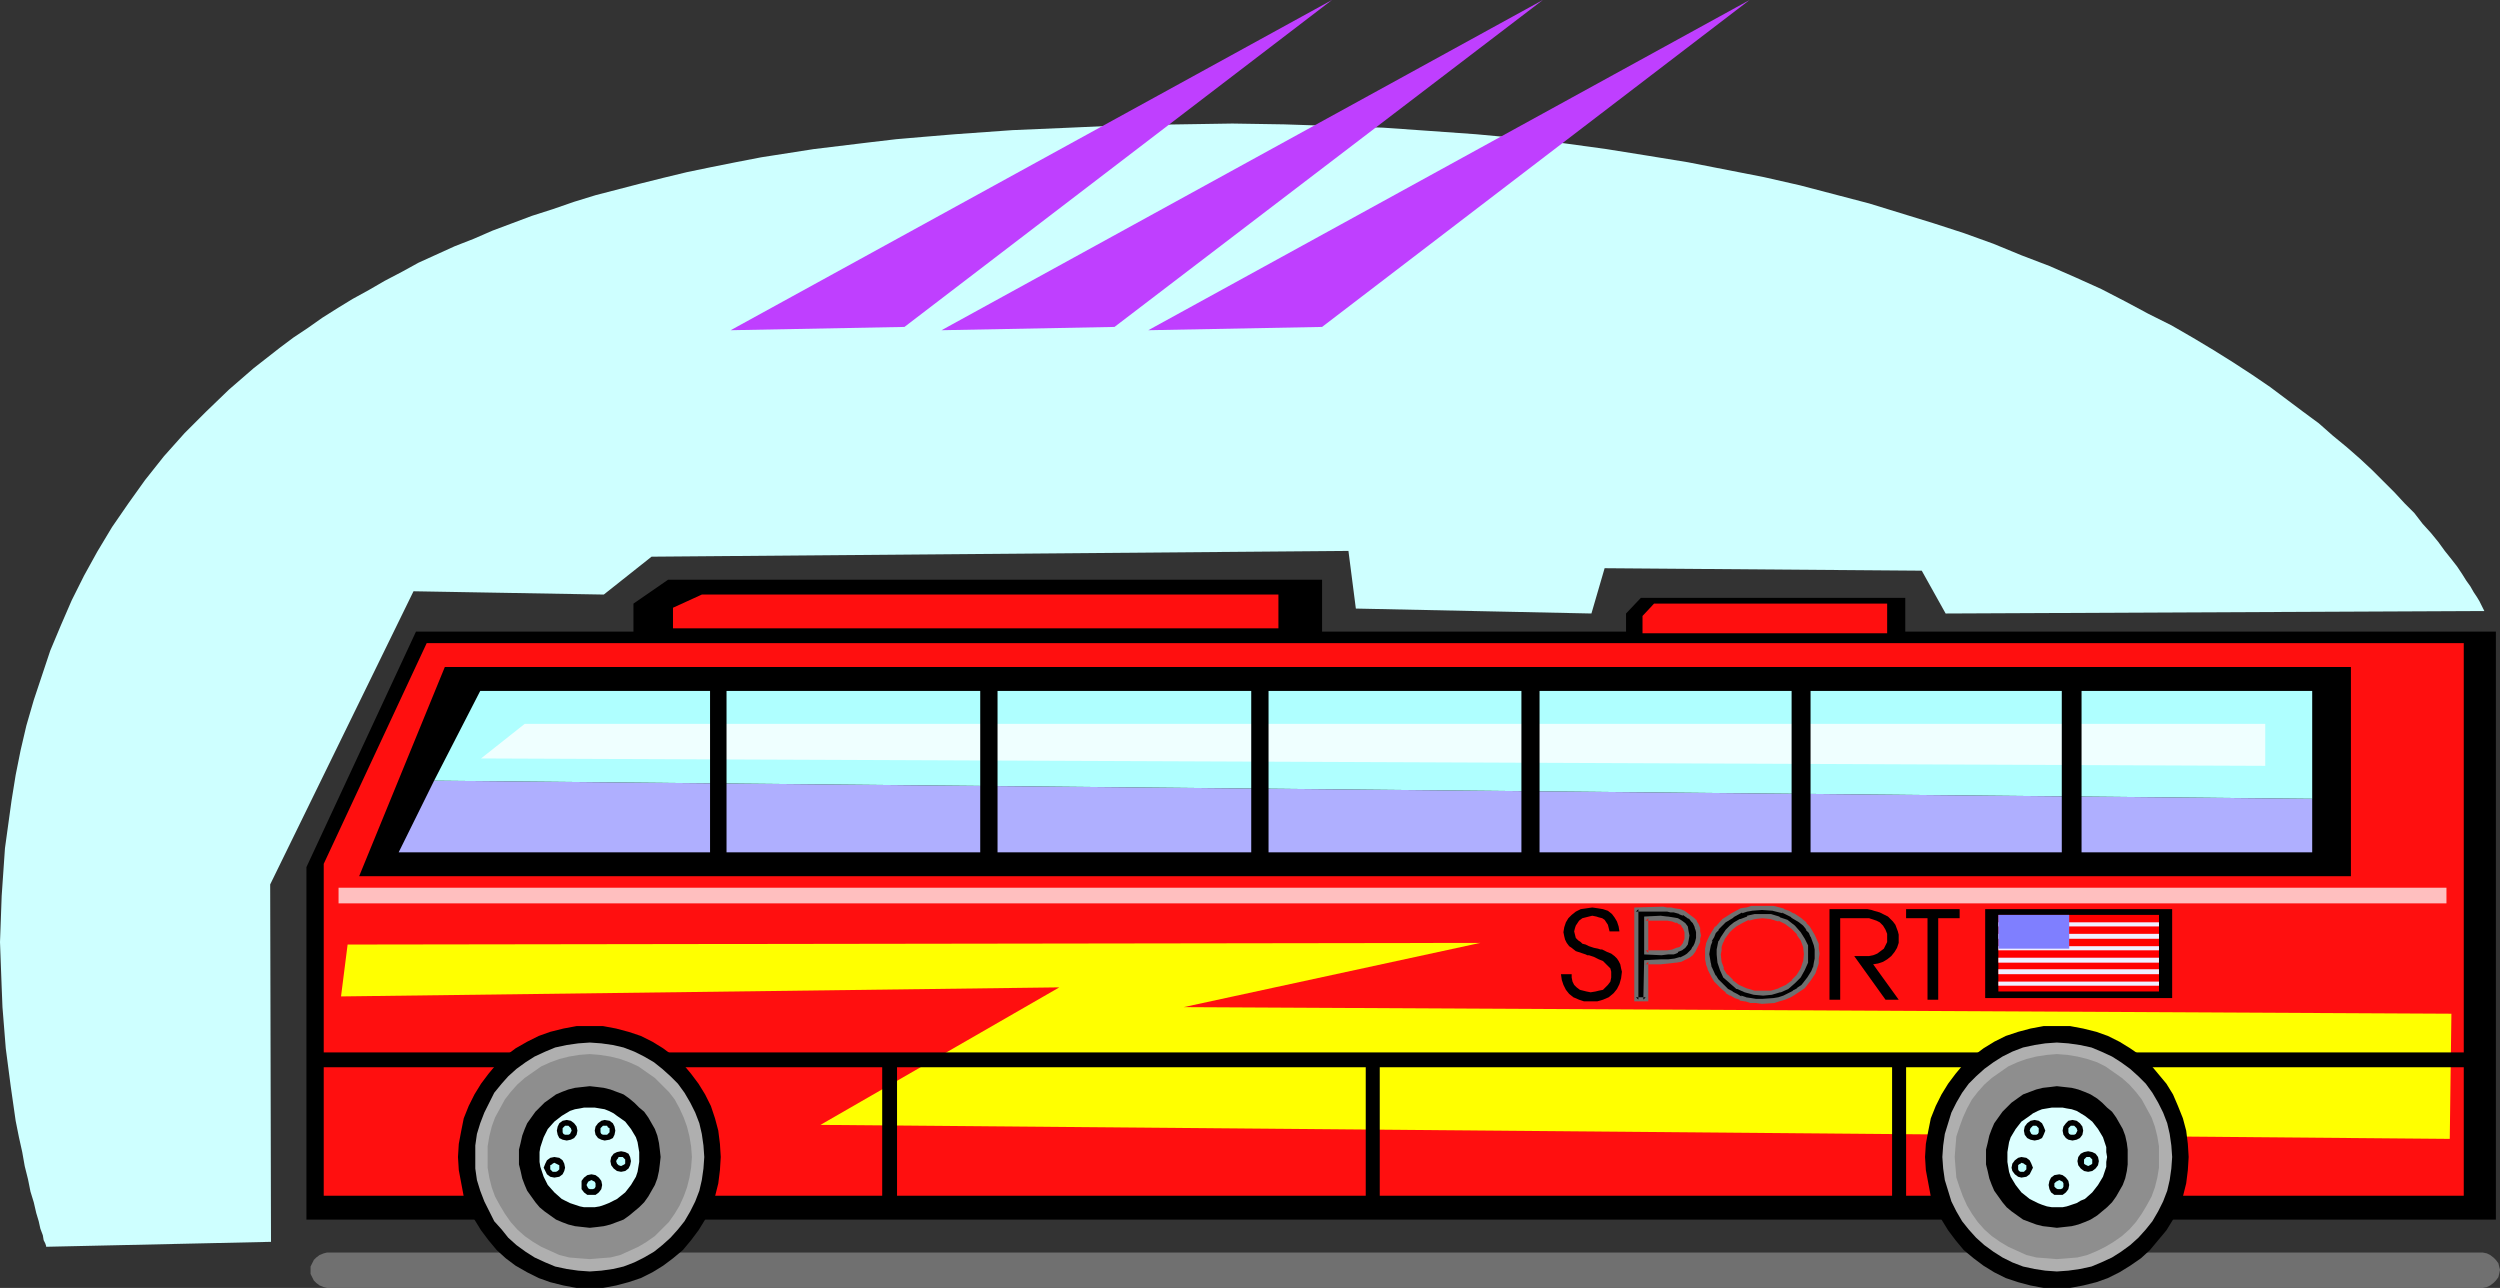 <?xml version="1.0" encoding="UTF-8" standalone="no"?>
<svg
   version="1.0"
   width="129.766mm"
   height="66.852mm"
   id="svg75"
   sodipodi:docname="Bus 32.wmf"
   xmlns:inkscape="http://www.inkscape.org/namespaces/inkscape"
   xmlns:sodipodi="http://sodipodi.sourceforge.net/DTD/sodipodi-0.dtd"
   xmlns="http://www.w3.org/2000/svg"
   xmlns:svg="http://www.w3.org/2000/svg">
  <rect width="100%" height="100%" fill="#333333" stroke="none"/>
  <sodipodi:namedview
     id="namedview75"
     pagecolor="#ffffff"
     bordercolor="#000000"
     borderopacity="0.25"
     inkscape:showpageshadow="2"
     inkscape:pageopacity="0.0"
     inkscape:pagecheckerboard="0"
     inkscape:deskcolor="#d1d1d1"
     inkscape:document-units="mm" />
  <defs
     id="defs1">
    <pattern
       id="WMFhbasepattern"
       patternUnits="userSpaceOnUse"
       width="6"
       height="6"
       x="0"
       y="0" />
  </defs>
  <path
     style="fill:#707070;fill-opacity:1;fill-rule:evenodd;stroke:none"
     d="m 64.963,245.723 h 421.291 0.808 l 0.808,0.162 0.646,0.323 0.646,0.485 0.485,0.485 0.485,0.646 0.162,0.646 0.162,0.646 -0.162,0.808 -0.162,0.646 -0.485,0.646 -0.485,0.485 -0.646,0.485 -0.646,0.323 -0.808,0.162 h -0.808 -421.291 -0.808 l -0.646,-0.162 -0.808,-0.323 -0.646,-0.485 -0.485,-0.485 -0.323,-0.646 -0.323,-0.646 v -0.808 -0.646 l 0.323,-0.646 0.323,-0.646 0.485,-0.485 0.646,-0.485 0.808,-0.323 0.646,-0.162 z"
     id="path1" />
  <path
     style="fill:#000000;fill-opacity:1;fill-rule:evenodd;stroke:none"
     d="M 81.608,123.912 H 489.647 V 239.261 H 60.115 v -69.145 z"
     id="path2" />
  <path
     style="fill:#ff0f0f;fill-opacity:1;fill-rule:evenodd;stroke:none"
     d="M 83.709,126.174 H 483.345 v 108.403 H 63.509 v -65.106 z"
     id="path3" />
  <path
     style="fill:#000000;fill-opacity:1;fill-rule:evenodd;stroke:none"
     d="M 87.264,130.859 H 461.206 v 41.035 H 70.458 Z"
     id="path4" />
  <path
     style="fill:#afafff;fill-opacity:1;fill-rule:evenodd;stroke:none"
     d="m 85.163,153.153 368.448,3.554 v 10.501 H 78.214 Z"
     id="path5" />
  <path
     style="fill:#afffff;fill-opacity:1;fill-rule:evenodd;stroke:none"
     d="M 453.611,156.707 85.163,153.153 94.213,135.544 H 453.611 Z"
     id="path6" />
  <path
     style="fill:#efffff;fill-opacity:1;fill-rule:evenodd;stroke:none"
     d="m 444.399,150.245 -350.025,-1.454 8.565,-6.785 H 444.399 Z"
     id="path7" />
  <path
     style="fill:#000000;fill-opacity:1;fill-rule:evenodd;stroke:none"
     d="m 139.299,133.12 h 3.232 v 36.996 h -3.232 z"
     id="path8" />
  <path
     style="fill:#000000;fill-opacity:1;fill-rule:evenodd;stroke:none"
     d="m 192.304,132.959 h 3.394 v 36.834 h -3.394 z"
     id="path9" />
  <path
     style="fill:#000000;fill-opacity:1;fill-rule:evenodd;stroke:none"
     d="m 245.47,132.797 h 3.394 v 36.834 h -3.394 z"
     id="path10" />
  <path
     style="fill:#000000;fill-opacity:1;fill-rule:evenodd;stroke:none"
     d="m 298.475,132.474 h 3.555 v 36.996 h -3.555 z"
     id="path11" />
  <path
     style="fill:#000000;fill-opacity:1;fill-rule:evenodd;stroke:none"
     d="m 351.48,132.151 h 3.717 v 36.996 h -3.717 z"
     id="path12" />
  <path
     style="fill:#000000;fill-opacity:1;fill-rule:evenodd;stroke:none"
     d="m 404.484,131.989 h 3.878 v 36.996 h -3.878 z"
     id="path13" />
  <path
     style="fill:#ffff00;fill-opacity:1;fill-rule:evenodd;stroke:none"
     d="m 68.195,185.302 222.2,-0.323 -58.176,12.601 248.702,1.292 -0.323,24.556 -319.644,-2.746 46.864,-26.979 -140.915,1.777 z"
     id="path14" />
  <path
     style="fill:#000000;fill-opacity:1;fill-rule:evenodd;stroke:none"
     d="m 62.216,206.466 h 425.492 v 2.908 H 62.216 Z"
     id="path15" />
  <path
     style="fill:#ffbfbf;fill-opacity:1;fill-rule:evenodd;stroke:none"
     d="M 66.418,174.155 H 479.951 v 3.07 H 66.418 Z"
     id="path16" />
  <path
     style="fill:#000000;fill-opacity:1;fill-rule:evenodd;stroke:none"
     d="m 115.705,201.296 h 2.586 l 2.586,0.485 2.424,0.646 2.424,0.808 2.262,1.131 2.101,1.292 1.939,1.454 1.939,1.616 1.616,1.939 1.454,1.939 1.293,2.1 1.131,2.262 0.808,2.423 0.646,2.423 0.323,2.585 0.162,2.585 -0.162,2.585 -0.323,2.585 -0.646,2.585 -0.808,2.262 -1.131,2.262 -1.293,2.1 -1.454,1.939 -1.616,1.939 -1.939,1.616 -1.939,1.454 -2.101,1.292 -2.262,1.131 -2.424,0.808 -2.424,0.646 -2.586,0.485 h -2.586 -2.586 l -2.586,-0.485 -2.586,-0.646 -2.262,-0.808 -2.262,-1.131 -2.262,-1.292 -1.939,-1.454 -1.778,-1.616 -1.616,-1.939 -1.454,-1.939 -1.293,-2.1 -1.131,-2.262 -0.97,-2.262 -0.485,-2.585 -0.485,-2.585 -0.162,-2.585 0.162,-2.585 0.485,-2.585 0.485,-2.423 0.97,-2.423 1.131,-2.262 1.293,-2.1 1.454,-1.939 1.616,-1.939 1.778,-1.616 1.939,-1.454 2.262,-1.292 2.262,-1.131 2.262,-0.808 2.586,-0.646 2.586,-0.485 z"
     id="path17" />
  <path
     style="fill:#afafaf;fill-opacity:1;fill-rule:evenodd;stroke:none"
     d="m 115.705,204.527 2.262,0.162 2.262,0.323 2.101,0.485 2.101,0.808 1.939,0.969 1.939,1.131 1.616,1.292 1.616,1.454 1.454,1.454 1.293,1.777 1.131,1.939 0.97,1.939 0.808,2.1 0.485,2.1 0.323,2.262 0.162,2.262 -0.162,2.262 -0.323,2.262 -0.485,2.1 -0.808,2.1 -0.97,1.939 -1.131,1.939 -1.293,1.616 -1.454,1.616 -1.616,1.454 -1.616,1.292 -1.939,1.131 -1.939,0.969 -2.101,0.808 -2.101,0.485 -2.262,0.323 -2.262,0.162 -2.262,-0.162 -2.262,-0.323 -2.262,-0.485 -1.939,-0.808 -2.101,-0.969 -1.778,-1.131 -1.778,-1.292 -1.616,-1.454 -1.293,-1.616 -1.454,-1.616 -0.97,-1.939 -0.97,-1.939 -0.808,-2.1 -0.646,-2.1 -0.323,-2.262 v -2.262 -2.262 l 0.323,-2.262 0.646,-2.1 0.808,-2.1 0.97,-1.939 0.97,-1.939 1.454,-1.777 1.293,-1.454 1.616,-1.454 1.778,-1.292 1.778,-1.131 2.101,-0.969 1.939,-0.808 2.262,-0.485 2.262,-0.323 z"
     id="path18" />
  <path
     style="fill:#8e8e8e;fill-opacity:1;fill-rule:evenodd;stroke:none"
     d="m 115.705,206.789 1.939,0.162 2.101,0.323 1.939,0.485 1.778,0.646 1.778,0.808 1.616,1.131 1.616,1.131 1.293,1.292 1.454,1.454 1.131,1.454 0.97,1.777 0.808,1.777 0.646,1.777 0.485,1.939 0.323,1.939 0.162,2.1 -0.162,2.1 -0.323,1.939 -0.485,1.939 -0.646,1.777 -0.808,1.777 -0.97,1.616 -1.131,1.616 -1.454,1.454 -1.293,1.292 -1.616,1.131 -1.616,0.969 -1.778,0.808 -1.778,0.808 -1.939,0.485 -2.101,0.162 -1.939,0.162 -2.101,-0.162 -1.939,-0.162 -1.939,-0.485 -1.778,-0.808 -1.778,-0.808 -1.616,-0.969 -1.616,-1.131 -1.454,-1.292 -1.293,-1.454 -1.131,-1.616 -0.97,-1.616 -0.97,-1.777 -0.646,-1.777 -0.485,-1.939 -0.323,-1.939 v -2.1 -2.1 l 0.323,-1.939 0.485,-1.939 0.646,-1.777 0.97,-1.777 0.97,-1.777 1.131,-1.454 1.293,-1.454 1.454,-1.292 1.616,-1.131 1.616,-1.131 1.778,-0.808 1.778,-0.646 1.939,-0.485 1.939,-0.323 z"
     id="path19" />
  <path
     style="fill:#000000;fill-opacity:1;fill-rule:evenodd;stroke:none"
     d="m 115.705,213.089 1.454,0.162 1.293,0.162 1.293,0.323 1.293,0.485 1.293,0.485 1.131,0.808 0.97,0.808 0.97,0.969 0.97,0.808 0.808,1.131 0.646,1.131 0.646,1.131 0.485,1.292 0.323,1.454 0.162,1.292 0.162,1.454 -0.162,1.454 -0.162,1.292 -0.323,1.454 -0.485,1.292 -0.646,1.131 -0.646,1.131 -0.808,1.131 -0.97,0.969 -0.97,0.808 -0.97,0.808 -1.131,0.808 -1.293,0.485 -1.293,0.485 -1.293,0.323 -1.293,0.162 -1.454,0.162 -1.454,-0.162 -1.454,-0.162 -1.293,-0.323 -1.293,-0.485 -1.131,-0.485 -1.131,-0.808 -1.131,-0.808 -0.97,-0.808 -0.808,-0.969 -0.808,-1.131 -0.808,-1.131 -0.485,-1.131 -0.485,-1.292 -0.323,-1.454 -0.323,-1.292 v -1.454 -1.454 l 0.323,-1.292 0.323,-1.454 0.485,-1.292 0.485,-1.131 0.808,-1.131 0.808,-1.131 0.808,-0.808 0.97,-0.969 1.131,-0.808 1.131,-0.808 1.131,-0.485 1.293,-0.485 1.293,-0.323 1.454,-0.162 z"
     id="path20" />
  <path
     style="fill:#ddffff;fill-opacity:1;fill-rule:evenodd;stroke:none"
     d="m 115.705,217.29 h 0.97 l 0.97,0.162 0.97,0.162 0.808,0.323 0.97,0.485 0.646,0.485 1.616,1.131 1.131,1.454 0.97,1.616 0.323,0.969 0.162,0.969 0.162,0.969 v 0.969 0.969 l -0.162,0.969 -0.162,0.969 -0.323,0.969 -0.97,1.616 -1.131,1.454 -1.616,1.292 -0.646,0.323 -0.97,0.485 -0.808,0.323 -0.97,0.323 -0.97,0.162 h -0.97 -1.131 l -0.808,-0.162 -0.97,-0.323 -0.97,-0.323 -1.616,-0.808 -1.454,-1.292 -1.293,-1.454 -0.808,-1.616 -0.323,-0.969 -0.323,-0.969 -0.162,-0.969 v -0.969 -0.969 l 0.162,-0.969 0.323,-0.969 0.323,-0.969 0.808,-1.616 1.293,-1.454 1.454,-1.131 0.808,-0.485 0.808,-0.485 0.97,-0.323 0.97,-0.162 0.808,-0.162 z"
     id="path21" />
  <path
     style="fill:#000000;fill-opacity:1;fill-rule:evenodd;stroke:none"
     d="m 108.757,226.983 0.97,0.162 0.646,0.485 0.323,0.646 0.162,0.808 -0.162,0.646 -0.323,0.646 -0.646,0.485 -0.97,0.162 -0.808,-0.162 -0.646,-0.485 -0.323,-0.646 -0.323,-0.646 0.323,-0.808 0.323,-0.646 0.646,-0.485 z"
     id="path22" />
  <path
     style="fill:#bfffff;fill-opacity:1;fill-rule:evenodd;stroke:none"
     d="m 108.757,228.114 0.323,0.162 0.323,0.162 0.323,0.162 v 0.485 0.323 l -0.323,0.323 -0.323,0.162 h -0.323 -0.323 l -0.162,-0.162 -0.323,-0.323 v -0.323 -0.485 l 0.323,-0.162 0.162,-0.162 z"
     id="path23" />
  <path
     style="fill:#000000;fill-opacity:1;fill-rule:evenodd;stroke:none"
     d="m 111.181,219.713 0.808,0.162 0.646,0.485 0.485,0.646 0.162,0.808 -0.162,0.808 -0.485,0.646 -0.646,0.323 -0.808,0.162 -0.808,-0.162 -0.646,-0.323 -0.323,-0.646 -0.162,-0.808 0.162,-0.808 0.323,-0.646 0.646,-0.485 z"
     id="path24" />
  <path
     style="fill:#bfffff;fill-opacity:1;fill-rule:evenodd;stroke:none"
     d="m 111.181,220.844 h 0.323 l 0.323,0.323 0.162,0.162 0.162,0.485 -0.162,0.323 -0.162,0.323 -0.323,0.162 h -0.323 -0.323 l -0.323,-0.162 -0.162,-0.323 v -0.323 -0.485 l 0.162,-0.162 0.323,-0.323 z"
     id="path25" />
  <path
     style="fill:#000000;fill-opacity:1;fill-rule:evenodd;stroke:none"
     d="m 118.614,219.713 0.97,0.162 0.646,0.485 0.323,0.646 0.162,0.808 -0.162,0.808 -0.323,0.646 -0.646,0.323 -0.97,0.162 -0.646,-0.162 -0.646,-0.323 -0.485,-0.646 -0.162,-0.808 0.162,-0.808 0.485,-0.646 0.646,-0.485 z"
     id="path26" />
  <path
     style="fill:#bfffff;fill-opacity:1;fill-rule:evenodd;stroke:none"
     d="m 118.614,220.844 h 0.485 l 0.162,0.323 0.323,0.162 v 0.485 0.323 l -0.323,0.323 -0.162,0.162 h -0.485 -0.323 l -0.323,-0.162 -0.162,-0.323 v -0.323 -0.485 l 0.162,-0.162 0.323,-0.323 z"
     id="path27" />
  <path
     style="fill:#000000;fill-opacity:1;fill-rule:evenodd;stroke:none"
     d="m 121.846,225.852 0.808,0.162 0.646,0.323 0.323,0.646 0.162,0.808 -0.162,0.808 -0.323,0.646 -0.646,0.485 -0.808,0.162 -0.808,-0.162 -0.646,-0.485 -0.485,-0.646 -0.162,-0.808 0.162,-0.808 0.485,-0.646 0.646,-0.323 z"
     id="path28" />
  <path
     style="fill:#bfffff;fill-opacity:1;fill-rule:evenodd;stroke:none"
     d="m 121.846,226.983 h 0.323 l 0.323,0.323 0.162,0.162 v 0.323 0.485 l -0.162,0.162 -0.323,0.162 -0.323,0.162 -0.485,-0.162 -0.162,-0.162 -0.162,-0.162 -0.162,-0.485 0.162,-0.323 0.162,-0.162 0.162,-0.323 z"
     id="path29" />
  <path
     style="fill:#000000;fill-opacity:1;fill-rule:evenodd;stroke:none"
     d="m 116.029,230.376 0.808,0.162 0.646,0.485 0.485,0.646 0.162,0.808 -0.162,0.808 -0.485,0.646 -0.646,0.485 h -0.808 -0.808 l -0.646,-0.485 -0.485,-0.646 v -0.808 -0.808 l 0.485,-0.646 0.646,-0.485 z"
     id="path30" />
  <path
     style="fill:#bfffff;fill-opacity:1;fill-rule:evenodd;stroke:none"
     d="m 116.029,231.507 0.323,0.162 0.323,0.162 0.162,0.323 v 0.323 0.323 l -0.162,0.323 -0.323,0.162 h -0.323 -0.323 l -0.323,-0.162 -0.162,-0.323 -0.162,-0.323 0.162,-0.323 0.162,-0.323 0.323,-0.162 z"
     id="path31" />
  <path
     style="fill:#000000;fill-opacity:1;fill-rule:evenodd;stroke:none"
     d="m 403.515,201.296 h 2.586 l 2.586,0.485 2.586,0.646 2.262,0.808 2.262,1.131 2.101,1.292 2.101,1.454 1.778,1.616 1.616,1.939 1.616,1.939 1.293,2.1 0.97,2.262 0.97,2.423 0.646,2.423 0.323,2.585 0.162,2.585 -0.162,2.585 -0.323,2.585 -0.646,2.585 -0.97,2.262 -0.97,2.262 -1.293,2.1 -1.616,1.939 -1.616,1.939 -1.778,1.616 -2.101,1.454 -2.101,1.292 -2.262,1.131 -2.262,0.808 -2.586,0.646 -2.586,0.485 h -2.586 -2.586 l -2.586,-0.485 -2.424,-0.646 -2.424,-0.808 -2.262,-1.131 -2.101,-1.292 -1.939,-1.454 -1.939,-1.616 -1.616,-1.939 -1.454,-1.939 -1.293,-2.1 -1.131,-2.262 -0.97,-2.262 -0.485,-2.585 -0.485,-2.585 -0.162,-2.585 0.162,-2.585 0.485,-2.585 0.485,-2.423 0.97,-2.423 1.131,-2.262 1.293,-2.1 1.454,-1.939 1.616,-1.939 1.939,-1.616 1.939,-1.454 2.101,-1.292 2.262,-1.131 2.424,-0.808 2.424,-0.646 2.586,-0.485 z"
     id="path32" />
  <path
     style="fill:#afafaf;fill-opacity:1;fill-rule:evenodd;stroke:none"
     d="m 403.515,204.527 2.262,0.162 2.262,0.323 2.262,0.485 1.939,0.808 2.101,0.969 1.778,1.131 1.778,1.292 1.616,1.454 1.454,1.454 1.293,1.777 1.131,1.939 0.97,1.939 0.808,2.1 0.485,2.1 0.323,2.262 0.162,2.262 -0.162,2.262 -0.323,2.262 -0.485,2.1 -0.808,2.1 -0.97,1.939 -1.131,1.939 -1.293,1.616 -1.454,1.616 -1.616,1.454 -1.778,1.292 -1.778,1.131 -2.101,0.969 -1.939,0.808 -2.262,0.485 -2.262,0.323 -2.262,0.162 -2.262,-0.162 -2.101,-0.323 -2.262,-0.485 -2.101,-0.808 -1.939,-0.969 -1.778,-1.131 -1.778,-1.292 -1.616,-1.454 -1.454,-1.616 -1.293,-1.616 -1.131,-1.939 -0.97,-1.939 -0.646,-2.1 -0.646,-2.1 -0.323,-2.262 -0.162,-2.262 0.162,-2.262 0.323,-2.262 0.646,-2.1 0.646,-2.1 0.97,-1.939 1.131,-1.939 1.293,-1.777 1.454,-1.454 1.616,-1.454 1.778,-1.292 1.778,-1.131 1.939,-0.969 2.101,-0.808 2.262,-0.485 2.101,-0.323 z"
     id="path33" />
  <path
     style="fill:#8e8e8e;fill-opacity:1;fill-rule:evenodd;stroke:none"
     d="m 403.515,206.789 2.101,0.162 1.939,0.323 1.939,0.485 1.939,0.646 1.616,0.808 1.616,1.131 1.616,1.131 1.454,1.292 1.293,1.454 1.131,1.454 0.97,1.777 0.97,1.777 0.646,1.777 0.485,1.939 0.323,1.939 v 2.1 2.1 l -0.323,1.939 -0.485,1.939 -0.646,1.777 -0.97,1.777 -0.97,1.616 -1.131,1.616 -1.293,1.454 -1.454,1.292 -1.616,1.131 -1.616,0.969 -1.616,0.808 -1.939,0.808 -1.939,0.485 -1.939,0.162 -2.101,0.162 -1.939,-0.162 -2.101,-0.162 -1.939,-0.485 -1.778,-0.808 -1.778,-0.808 -1.616,-0.969 -1.616,-1.131 -1.454,-1.292 -1.293,-1.454 -1.131,-1.616 -0.97,-1.616 -0.808,-1.777 -0.646,-1.777 -0.646,-1.939 -0.162,-1.939 -0.162,-2.1 0.162,-2.1 0.162,-1.939 0.646,-1.939 0.646,-1.777 0.808,-1.777 0.97,-1.777 1.131,-1.454 1.293,-1.454 1.454,-1.292 1.616,-1.131 1.616,-1.131 1.778,-0.808 1.778,-0.646 1.939,-0.485 2.101,-0.323 z"
     id="path34" />
  <path
     style="fill:#000000;fill-opacity:1;fill-rule:evenodd;stroke:none"
     d="m 403.515,213.089 1.454,0.162 1.454,0.162 1.293,0.323 1.293,0.485 1.131,0.485 1.293,0.808 0.97,0.808 0.97,0.969 0.97,0.808 0.808,1.131 0.646,1.131 0.646,1.131 0.485,1.292 0.323,1.454 0.162,1.292 v 1.454 1.454 l -0.162,1.292 -0.323,1.454 -0.485,1.292 -0.646,1.131 -0.646,1.131 -0.808,1.131 -0.97,0.969 -0.97,0.808 -0.97,0.808 -1.293,0.808 -1.131,0.485 -1.293,0.485 -1.293,0.323 -1.454,0.162 -1.454,0.162 -1.293,-0.162 -1.454,-0.162 -1.293,-0.323 -1.293,-0.485 -1.293,-0.485 -1.131,-0.808 -1.131,-0.808 -0.97,-0.808 -0.808,-0.969 -0.808,-1.131 -0.808,-1.131 -0.485,-1.131 -0.485,-1.292 -0.323,-1.454 -0.323,-1.292 v -1.454 -1.454 l 0.323,-1.292 0.323,-1.454 0.485,-1.292 0.485,-1.131 0.808,-1.131 0.808,-1.131 0.808,-0.808 0.97,-0.969 1.131,-0.808 1.131,-0.808 1.293,-0.485 1.293,-0.485 1.293,-0.323 1.454,-0.162 z"
     id="path35" />
  <path
     style="fill:#ddffff;fill-opacity:1;fill-rule:evenodd;stroke:none"
     d="m 403.515,217.29 h 1.131 l 0.808,0.162 0.97,0.162 0.97,0.323 0.808,0.485 0.808,0.485 1.454,1.131 1.131,1.454 0.97,1.616 0.323,0.969 0.323,0.969 v 0.969 l 0.162,0.969 -0.162,0.969 v 0.969 l -0.323,0.969 -0.323,0.969 -0.97,1.616 -1.131,1.454 -1.454,1.292 -0.808,0.323 -0.808,0.485 -0.97,0.323 -0.97,0.323 -0.808,0.162 h -1.131 -0.97 l -0.97,-0.162 -0.97,-0.323 -0.808,-0.323 -0.97,-0.485 -0.646,-0.323 -1.616,-1.292 -1.131,-1.454 -0.97,-1.616 -0.323,-0.969 -0.162,-0.969 -0.162,-0.969 v -0.969 -0.969 l 0.162,-0.969 0.162,-0.969 0.323,-0.969 0.97,-1.616 1.131,-1.454 1.616,-1.131 0.646,-0.485 0.97,-0.485 0.808,-0.323 0.97,-0.162 0.97,-0.162 z"
     id="path36" />
  <path
     style="fill:#000000;fill-opacity:1;fill-rule:evenodd;stroke:none"
     d="m 396.566,226.983 0.97,0.162 0.646,0.485 0.323,0.646 0.323,0.808 -0.323,0.646 -0.323,0.646 -0.646,0.485 -0.97,0.162 -0.646,-0.162 -0.646,-0.485 -0.485,-0.646 -0.162,-0.646 0.162,-0.808 0.485,-0.646 0.646,-0.485 z"
     id="path37" />
  <path
     style="fill:#bfffff;fill-opacity:1;fill-rule:evenodd;stroke:none"
     d="m 396.566,228.114 0.485,0.162 0.162,0.162 0.323,0.162 v 0.485 0.323 l -0.323,0.323 -0.162,0.162 h -0.485 -0.162 l -0.323,-0.162 -0.162,-0.323 v -0.323 -0.485 l 0.162,-0.162 0.323,-0.162 z"
     id="path38" />
  <path
     style="fill:#000000;fill-opacity:1;fill-rule:evenodd;stroke:none"
     d="m 399.152,219.713 0.808,0.162 0.646,0.485 0.323,0.646 0.323,0.808 -0.323,0.808 -0.323,0.646 -0.646,0.323 -0.808,0.162 -0.808,-0.162 -0.646,-0.323 -0.485,-0.646 -0.162,-0.808 0.162,-0.808 0.485,-0.646 0.646,-0.485 z"
     id="path39" />
  <path
     style="fill:#bfffff;fill-opacity:1;fill-rule:evenodd;stroke:none"
     d="m 399.152,220.844 h 0.323 l 0.323,0.323 0.162,0.162 v 0.485 0.323 l -0.162,0.323 -0.323,0.162 h -0.323 -0.323 l -0.323,-0.162 -0.162,-0.323 -0.162,-0.323 0.162,-0.485 0.162,-0.162 0.323,-0.323 z"
     id="path40" />
  <path
     style="fill:#000000;fill-opacity:1;fill-rule:evenodd;stroke:none"
     d="m 406.585,219.713 0.808,0.162 0.646,0.485 0.485,0.646 0.162,0.808 -0.162,0.808 -0.485,0.646 -0.646,0.323 -0.808,0.162 -0.808,-0.162 -0.485,-0.323 -0.485,-0.646 -0.162,-0.808 0.162,-0.808 0.485,-0.646 0.485,-0.485 z"
     id="path41" />
  <path
     style="fill:#bfffff;fill-opacity:1;fill-rule:evenodd;stroke:none"
     d="m 406.585,220.844 h 0.323 l 0.323,0.323 0.162,0.162 0.162,0.485 -0.162,0.323 -0.162,0.323 -0.323,0.162 h -0.323 -0.323 l -0.323,-0.162 -0.162,-0.323 v -0.323 -0.485 l 0.162,-0.162 0.323,-0.323 z"
     id="path42" />
  <path
     style="fill:#000000;fill-opacity:1;fill-rule:evenodd;stroke:none"
     d="m 409.656,225.852 0.808,0.162 0.646,0.323 0.485,0.646 0.162,0.808 -0.162,0.808 -0.485,0.646 -0.646,0.485 -0.808,0.162 -0.808,-0.162 -0.646,-0.485 -0.485,-0.646 -0.162,-0.808 0.162,-0.808 0.485,-0.646 0.646,-0.323 z"
     id="path43" />
  <path
     style="fill:#bfffff;fill-opacity:1;fill-rule:evenodd;stroke:none"
     d="m 409.656,226.983 h 0.323 l 0.323,0.323 0.162,0.162 v 0.323 0.485 l -0.162,0.162 -0.323,0.162 -0.323,0.162 -0.323,-0.162 -0.323,-0.162 -0.162,-0.162 v -0.485 -0.323 l 0.162,-0.162 0.323,-0.323 z"
     id="path44" />
  <path
     style="fill:#000000;fill-opacity:1;fill-rule:evenodd;stroke:none"
     d="m 404,230.376 0.646,0.162 0.646,0.485 0.485,0.646 0.162,0.808 -0.162,0.808 -0.485,0.646 -0.646,0.485 h -0.646 -0.97 l -0.646,-0.485 -0.323,-0.646 -0.162,-0.808 0.162,-0.808 0.323,-0.646 0.646,-0.485 z"
     id="path45" />
  <path
     style="fill:#bfffff;fill-opacity:1;fill-rule:evenodd;stroke:none"
     d="m 404,231.507 0.323,0.162 0.323,0.162 0.162,0.323 v 0.323 0.323 l -0.162,0.323 -0.323,0.162 h -0.323 -0.323 l -0.323,-0.162 -0.323,-0.323 v -0.323 -0.323 l 0.323,-0.323 0.323,-0.162 z"
     id="path46" />
  <path
     style="fill:#000000;fill-opacity:1;fill-rule:evenodd;stroke:none"
     d="m 173.073,207.112 h 2.909 v 30.695 h -2.909 z"
     id="path47" />
  <path
     style="fill:#000000;fill-opacity:1;fill-rule:evenodd;stroke:none"
     d="m 371.195,207.112 h 2.747 v 30.695 h -2.747 z"
     id="path48" />
  <path
     style="fill:#000000;fill-opacity:1;fill-rule:evenodd;stroke:none"
     d="m 267.933,207.112 h 2.747 v 30.695 h -2.747 z"
     id="path49" />
  <path
     style="fill:#000000;fill-opacity:1;fill-rule:evenodd;stroke:none"
     d="m 131.057,113.734 h 128.31 v 11.47 H 124.27 v -6.785 z"
     id="path50" />
  <path
     style="fill:#000000;fill-opacity:1;fill-rule:evenodd;stroke:none"
     d="m 321.907,117.288 h 51.874 v 7.593 h -54.782 v -4.524 z"
     id="path51" />
  <path
     style="fill:#ff0f0f;fill-opacity:1;fill-rule:evenodd;stroke:none"
     d="m 137.683,116.642 h 113.12 v 6.624 H 132.027 v -4.039 z"
     id="path52" />
  <path
     style="fill:#ff0f0f;fill-opacity:1;fill-rule:evenodd;stroke:none"
     d="m 324.492,118.419 h 45.733 v 5.816 h -47.995 v -3.393 z"
     id="path53" />
  <path
     style="fill:#000000;fill-opacity:1;fill-rule:evenodd;stroke:none"
     d="m 306.232,191.118 h 2.101 v 0.646 l 0.162,0.808 0.323,0.646 0.485,0.485 0.646,0.485 0.646,0.162 0.646,0.162 0.808,0.162 0.97,-0.162 0.646,-0.162 0.808,-0.162 0.485,-0.485 0.485,-0.485 0.485,-0.646 0.162,-0.808 v -0.646 -0.485 l -0.162,-0.646 -0.485,-0.485 -0.485,-0.485 -0.485,-0.485 -0.808,-0.323 -0.97,-0.485 -0.97,-0.323 h -0.323 l -0.323,-0.162 -0.97,-0.323 -0.97,-0.323 -0.808,-0.646 -0.485,-0.323 -0.485,-0.646 -0.323,-0.646 -0.162,-0.646 -0.162,-0.808 0.162,-0.969 0.323,-0.969 0.485,-0.808 0.646,-0.646 0.808,-0.646 0.97,-0.485 1.131,-0.162 1.131,-0.162 1.131,0.162 0.97,0.162 0.97,0.323 0.808,0.646 0.485,0.646 0.485,0.808 0.323,0.969 0.162,0.969 h -1.939 l -0.162,-0.646 -0.162,-0.646 -0.323,-0.485 -0.323,-0.485 -0.485,-0.323 -0.646,-0.162 -0.485,-0.162 -0.808,-0.162 -0.646,0.162 -0.646,0.162 -0.646,0.162 -0.646,0.485 -0.323,0.485 -0.323,0.485 -0.162,0.485 -0.162,0.646 0.162,0.646 0.162,0.646 0.485,0.485 0.485,0.323 0.323,0.323 0.646,0.162 0.646,0.323 0.97,0.323 0.808,0.162 0.485,0.162 h 0.323 l 0.97,0.485 0.808,0.323 0.646,0.485 0.485,0.485 0.323,0.485 0.323,0.646 0.162,0.808 0.162,0.646 -0.162,1.292 -0.323,1.131 -0.485,0.969 -0.646,0.808 -0.97,0.808 -1.131,0.485 -1.131,0.323 h -1.293 -1.293 l -0.97,-0.323 -1.131,-0.485 -0.808,-0.646 -0.646,-0.808 -0.485,-0.969 -0.323,-0.969 z"
     id="path54" />
  <path
     style="fill:#000000;fill-opacity:1;fill-rule:evenodd;stroke:none"
     d="m 320.937,178.355 h 4.363 0.97 0.808 l 0.646,0.162 0.646,0.162 1.131,0.162 0.808,0.323 1.293,0.808 0.485,0.485 0.323,0.485 0.323,0.485 0.323,0.646 0.162,0.808 v 0.646 0.646 l -0.162,0.646 -0.162,0.485 -0.323,0.646 -0.485,0.646 -0.323,0.485 -0.485,0.323 -0.646,0.485 -0.808,0.323 -1.131,0.323 -1.293,0.162 h -1.616 -2.909 v 7.431 h -1.939 z m 1.939,1.777 v 6.785 h 3.07 1.293 l 0.97,-0.162 0.808,-0.323 0.808,-0.323 0.485,-0.485 0.323,-0.485 0.323,-0.808 v -0.808 -0.808 l -0.323,-0.646 -0.323,-0.646 -0.485,-0.485 -0.808,-0.323 -0.808,-0.323 -1.131,-0.162 h -1.293 z"
     id="path55" />
  <path
     style="fill:#707070;fill-opacity:1;fill-rule:evenodd;stroke:none"
     d="m 321.422,178.355 -0.485,0.485 h 5.333 -0.162 0.97 l 0.646,0.162 h 0.646 l 1.131,0.323 h -0.162 l 0.808,0.323 v -0.162 l 1.131,0.808 v -0.162 l 0.485,0.646 -0.162,-0.162 0.485,0.485 v 0 l 0.323,0.646 0.162,0.646 v -0.162 l 0.162,0.646 v 0.646 -0.162 0.646 l -0.162,0.646 v 0 l -0.162,0.485 v 0 l -0.323,0.646 v -0.162 l -0.323,0.646 -0.485,0.485 0.162,-0.162 -0.485,0.485 -0.485,0.323 v 0 l -0.97,0.485 0.162,-0.162 -1.131,0.323 v 0 l -1.293,0.162 h 0.162 -1.616 l -3.232,0.162 -0.162,7.755 0.485,-0.485 h -1.939 l 0.485,0.485 v -17.771 l -0.808,-0.323 v 18.417 h 2.747 v -7.755 l -0.485,0.485 h 2.909 l 1.616,-0.162 v 0 l 1.293,-0.162 h 0.162 l 0.97,-0.162 0.97,-0.485 0.646,-0.323 0.646,-0.485 0.485,-0.646 0.323,-0.646 v 0 l 0.323,-0.646 0.323,-0.646 v 0 -0.646 l 0.162,-0.646 -0.162,-0.808 v -0.646 l -0.323,-0.808 -0.323,-0.485 v -0.162 l -0.485,-0.485 v 0 l -0.646,-0.485 -1.293,-0.969 -0.808,-0.323 -1.131,-0.162 -0.646,-0.162 h -0.808 l -0.808,-0.162 v 0 l -5.656,0.162 z"
     id="path56" />
  <path
     style="fill:#707070;fill-opacity:1;fill-rule:evenodd;stroke:none"
     d="m 322.553,179.809 v 7.431 l 3.394,0.162 1.293,-0.162 v 0 h 1.131 l 0.808,-0.323 v -0.162 l 0.808,-0.323 0.646,-0.485 0.485,-0.646 0.162,-0.808 0.162,-0.969 v 0 l -0.162,-0.808 -0.162,-0.969 -0.485,-0.646 -0.646,-0.485 -0.808,-0.485 -0.97,-0.162 v 0 l -0.97,-0.162 h -0.162 l -1.293,-0.162 -3.232,0.162 0.323,0.808 h 2.909 1.293 v 0 l 0.97,0.162 v 0 l 0.808,0.323 v -0.162 l 0.646,0.485 v -0.162 l 0.485,0.485 h -0.162 l 0.485,0.485 -0.162,-0.162 0.323,0.808 v -0.162 0.808 0 0.808 -0.162 l -0.323,0.808 0.162,-0.162 -0.485,0.646 0.162,-0.162 -0.485,0.485 v 0 l -0.646,0.162 v 0 l -0.808,0.323 h 0.162 l -1.131,0.162 h 0.162 -1.293 -3.07 l 0.485,0.485 v -6.785 l -0.485,0.485 z"
     id="path57" />
  <path
     style="fill:#000000;fill-opacity:1;fill-rule:evenodd;stroke:none"
     d="m 334.996,187.079 v -0.808 l 0.162,-0.969 0.323,-0.808 0.323,-0.969 0.485,-0.646 0.646,-0.808 1.293,-1.454 1.616,-1.131 1.778,-0.808 0.97,-0.323 0.97,-0.162 2.101,-0.162 2.262,0.162 1.778,0.485 0.97,0.323 0.97,0.485 1.616,1.131 0.808,0.646 0.646,0.808 0.485,0.808 0.485,0.646 0.646,1.777 0.162,0.969 v 0.808 0.969 l -0.162,0.969 -0.162,0.808 -0.323,0.808 -0.97,1.454 -1.131,1.454 -0.97,0.646 -0.808,0.646 -0.97,0.485 -0.97,0.485 -0.97,0.323 -1.131,0.162 -2.262,0.162 h -1.131 l -0.97,-0.162 -1.131,-0.162 -0.97,-0.323 -0.97,-0.323 -0.808,-0.646 -0.808,-0.485 -0.808,-0.646 -0.646,-0.646 -0.646,-0.646 -0.646,-0.808 -0.808,-1.616 -0.162,-0.969 -0.162,-0.969 z m 2.101,0.162 0.162,1.616 0.485,1.292 0.808,1.292 1.131,1.131 1.293,0.969 1.454,0.808 1.616,0.323 1.778,0.162 1.778,-0.162 1.454,-0.323 1.616,-0.808 1.131,-0.969 1.131,-1.131 0.808,-1.292 0.485,-1.454 0.162,-1.616 -0.162,-1.454 -0.485,-1.292 -0.808,-1.292 -1.131,-1.131 -1.454,-0.969 -1.293,-0.646 -1.616,-0.485 -1.778,-0.162 -1.454,0.162 -1.293,0.323 -1.293,0.485 -1.293,0.808 -0.646,0.485 -0.646,0.646 -1.131,1.454 -0.323,0.808 -0.162,0.808 -0.162,0.808 z"
     id="path58" />
  <path
     style="fill:#707070;fill-opacity:1;fill-rule:evenodd;stroke:none"
     d="m 335.32,187.079 v 0.162 l 0.162,-0.969 0.162,-0.808 v 0 l 0.323,-0.808 h -0.162 l 0.485,-0.808 v 0 l 0.323,-0.808 0.646,-0.646 h -0.162 l 1.454,-1.454 v 0 l 1.616,-0.969 h -0.162 l 1.778,-0.969 v 0.162 l 0.97,-0.323 v 0 l 0.97,-0.162 h -0.162 l 2.101,-0.162 2.262,0.162 h -0.162 l 1.939,0.485 -0.162,-0.162 0.97,0.485 0.97,0.485 h -0.162 l 1.616,0.969 v 0 l 0.808,0.646 v 0 l 0.646,0.808 h -0.162 l 0.646,0.646 0.323,0.808 v -0.162 l 0.646,1.777 v 0 l 0.162,0.808 v 0.969 -0.162 0.969 0 l -0.162,0.808 -0.162,0.969 v -0.162 l -0.323,0.808 v 0 l -0.808,1.292 v 0 l -1.131,1.454 -0.97,0.646 h 0.162 l -0.97,0.485 h 0.162 l -0.97,0.485 -0.97,0.485 v 0 l -0.97,0.323 -0.97,0.162 v 0 l -2.262,0.162 h -1.131 v 0 l -0.97,-0.162 -1.131,-0.162 h 0.162 l -0.97,-0.323 v 0.162 l -0.808,-0.485 -0.97,-0.485 h 0.162 l -0.97,-0.485 v 0 l -0.646,-0.646 v 0 l -0.646,-0.646 -0.646,-0.646 v 0 l -0.485,-0.808 v 0.162 l -0.808,-1.777 v 0.162 l -0.162,-0.969 v 0.162 l -0.162,-0.969 v 0 l -0.162,-0.969 h -0.808 v 0.969 0.162 l 0.162,0.808 v 0.162 l 0.323,0.808 v 0.162 l 0.808,1.616 0.485,0.808 0.162,0.162 0.646,0.646 0.646,0.646 v 0 l 0.808,0.646 v 0.162 l 0.808,0.485 h 0.162 l 0.808,0.485 0.97,0.323 v 0.162 l 0.97,0.162 h 0.162 l 0.97,0.323 h 1.131 v 0 l 1.131,0.162 2.424,-0.162 0.97,-0.323 1.131,-0.323 v 0 l 1.131,-0.485 0.808,-0.485 v 0 l 0.97,-0.646 v 0 l 0.97,-0.646 1.131,-1.454 v 0 l 0.97,-1.454 0.323,-0.969 v 0 l 0.323,-0.969 v -0.808 -0.162 l 0.162,-0.969 v 0 l -0.162,-0.969 v -0.969 l -0.808,-1.777 -0.485,-0.808 -0.485,-0.808 v 0 l -0.646,-0.646 v -0.162 l -0.808,-0.646 -0.162,-0.162 -1.454,-0.969 h -0.162 l -0.808,-0.485 -0.97,-0.323 -0.162,-0.162 -1.939,-0.485 v 0 h -2.262 -2.101 v 0 l -0.97,0.323 h -0.162 l -0.97,0.162 -1.778,0.969 v 0 l -1.778,1.131 -1.293,1.454 h -0.162 l -0.485,0.808 -0.485,0.808 v 0 l -0.485,0.969 v 0 l -0.323,0.808 v 0.162 l -0.162,0.808 v 0.969 0 z"
     id="path59" />
  <path
     style="fill:#707070;fill-opacity:1;fill-rule:evenodd;stroke:none"
     d="m 336.774,187.241 v 0 l 0.162,1.616 0.485,1.454 0.646,1.454 1.293,1.131 1.293,1.131 h 0.162 l 1.454,0.646 1.778,0.485 1.778,0.162 h 0.162 l 1.616,-0.162 1.616,-0.485 h 0.162 l 1.454,-0.646 1.293,-1.131 v 0 l 1.131,-1.131 0.808,-1.454 v 0 l 0.646,-1.454 v -1.616 -0.162 -1.616 l -0.646,-1.292 -0.808,-1.292 -1.131,-1.292 -1.454,-1.131 -1.454,-0.485 -0.162,-0.162 -1.616,-0.485 h -1.616 -0.162 -1.454 v 0 l -1.454,0.323 v 0.162 l -1.293,0.485 h -0.162 l -1.131,0.646 -0.808,0.646 v 0 l -0.646,0.646 -0.162,0.162 -0.97,1.454 -0.323,0.646 -0.162,0.162 -0.162,0.808 v 0 l -0.162,0.808 v 0.969 h 0.808 l 0.162,-0.808 v -0.808 0.162 l 0.323,-0.969 v 0.162 l 0.323,-0.808 v 0 l 0.97,-1.292 v 0 l 0.646,-0.646 -0.162,0.162 0.808,-0.646 1.131,-0.646 v 0 l 1.293,-0.646 v 0.162 l 1.293,-0.323 v 0 l 1.454,-0.162 h -0.162 l 1.616,0.162 v 0 l 1.616,0.485 v -0.162 l 1.293,0.646 v 0 l 1.293,0.969 v 0 l 1.131,1.131 h -0.162 l 0.808,1.131 v 0 l 0.485,1.292 v 0 l 0.162,1.454 v -0.162 l -0.162,1.616 v -0.162 l -0.485,1.454 v 0 l -0.808,1.292 0.162,-0.162 -1.131,1.131 h 0.162 l -1.293,0.969 v 0 l -1.454,0.646 h 0.162 l -1.616,0.485 h 0.162 -1.778 0.162 -1.778 v 0 l -1.616,-0.485 v 0 l -1.454,-0.646 v 0 l -1.293,-0.969 h 0.162 l -1.131,-1.131 v 0.162 l -0.808,-1.292 h 0.162 l -0.485,-1.292 v 0 l -0.162,-1.454 v 0 z"
     id="path60" />
  <path
     style="fill:#000000;fill-opacity:1;fill-rule:evenodd;stroke:none"
     d="m 361.014,180.132 v 15.994 h -2.101 v -17.771 h 5.818 1.616 l 0.808,0.162 0.485,0.162 1.131,0.323 0.97,0.485 0.646,0.323 0.485,0.485 0.485,0.485 0.485,0.646 0.485,1.292 0.162,0.646 v 0.646 0.969 l -0.323,0.969 -0.485,0.808 -0.646,0.808 -0.808,0.646 -0.808,0.485 -0.97,0.323 -0.97,0.162 5.01,6.947 h -2.586 l -6.141,-8.562 h 1.939 0.97 l 0.808,-0.162 0.808,-0.323 0.646,-0.485 0.646,-0.485 0.323,-0.646 0.323,-0.646 v -0.808 -0.808 l -0.323,-0.808 -0.485,-0.808 -0.646,-0.646 -0.646,-0.323 -0.97,-0.323 -0.485,-0.162 h -0.646 -1.939 z"
     id="path61" />
  <path
     style="fill:#000000;fill-opacity:1;fill-rule:evenodd;stroke:none"
     d="m 380.244,196.126 h -2.101 v -15.994 h -4.202 v -1.777 h 10.504 v 1.777 h -4.202 z"
     id="path62" />
  <path
     style="fill:#000000;fill-opacity:1;fill-rule:evenodd;stroke:none"
     d="m 389.456,178.355 h 36.683 v 17.448 h -36.683 z"
     id="path63" />
  <path
     style="fill:#ff0000;fill-opacity:1;fill-rule:evenodd;stroke:none"
     d="m 392.041,179.486 h 31.512 v 15.024 h -31.512 z"
     id="path64" />
  <path
     style="fill:#efefff;fill-opacity:1;fill-rule:evenodd;stroke:none"
     d="m 392.041,180.94 h 31.512 v 0.808 h -31.512 z"
     id="path65" />
  <path
     style="fill:#efefff;fill-opacity:1;fill-rule:evenodd;stroke:none"
     d="m 392.041,183.202 h 31.512 v 0.969 h -31.512 z"
     id="path66" />
  <path
     style="fill:#efefff;fill-opacity:1;fill-rule:evenodd;stroke:none"
     d="m 392.041,185.625 h 31.512 v 0.808 h -31.512 z"
     id="path67" />
  <path
     style="fill:#efefff;fill-opacity:1;fill-rule:evenodd;stroke:none"
     d="m 392.041,187.887 h 31.512 v 0.969 h -31.512 z"
     id="path68" />
  <path
     style="fill:#efefff;fill-opacity:1;fill-rule:evenodd;stroke:none"
     d="m 392.041,190.149 h 31.512 v 0.969 h -31.512 z"
     id="path69" />
  <path
     style="fill:#efefff;fill-opacity:1;fill-rule:evenodd;stroke:none"
     d="m 392.041,192.572 h 31.512 v 0.808 h -31.512 z"
     id="path70" />
  <path
     style="fill:#7f7fff;fill-opacity:1;fill-rule:evenodd;stroke:none"
     d="m 392.041,179.486 h 13.898 v 6.624 h -13.898 z"
     id="path71" />
  <path
     style="fill:#ceffff;fill-opacity:1;fill-rule:evenodd;stroke:none"
     d="m 81.123,115.996 37.33,0.646 9.373,-7.431 136.713,-1.131 1.454,11.309 46.218,0.969 2.586,-8.885 62.216,0.485 4.686,8.401 105.686,-0.485 v 0 l -0.162,-0.323 -0.162,-0.323 -0.323,-0.646 -0.323,-0.646 -0.485,-0.808 -0.646,-0.969 -0.646,-1.131 -0.808,-1.131 -0.808,-1.292 -0.97,-1.454 -1.131,-1.454 -1.293,-1.616 -1.293,-1.777 -1.454,-1.777 -1.616,-1.777 -1.616,-2.1 -1.939,-1.939 -1.939,-2.1 -2.101,-2.1 -2.262,-2.262 -2.424,-2.262 -2.586,-2.262 -2.747,-2.262 -2.747,-2.423 -3.07,-2.262 -3.232,-2.423 -3.232,-2.423 -3.555,-2.423 -3.717,-2.423 -3.878,-2.423 -4.04,-2.423 -4.202,-2.423 -4.525,-2.262 -4.525,-2.423 -4.686,-2.423 -5.01,-2.262 -5.171,-2.262 -5.494,-2.1 -5.494,-2.262 -5.818,-2.1 -5.979,-1.939 -6.302,-1.939 -6.302,-1.939 -6.787,-1.777 -6.787,-1.777 -7.11,-1.616 -7.434,-1.454 -7.434,-1.454 -7.918,-1.292 -8.08,-1.292 -8.242,-1.131 -8.565,-0.969 -8.726,-0.808 -9.05,-0.646 -9.211,-0.646 -9.696,-0.323 -9.696,-0.323 -10.181,-0.162 -10.342,0.162 -10.666,0.162 -10.827,0.485 -11.312,0.485 -11.312,0.808 -5.818,0.485 -5.656,0.485 -5.494,0.646 -5.333,0.646 -5.333,0.646 -5.171,0.808 -5.171,0.808 -5.01,0.969 -4.848,0.969 -4.686,0.969 -4.686,1.131 -4.525,1.131 -4.363,1.131 -4.363,1.131 -4.202,1.292 -4.202,1.454 -4.04,1.292 -3.878,1.454 -3.878,1.454 -3.717,1.616 -3.717,1.454 -3.555,1.616 -3.555,1.616 -3.232,1.777 -3.394,1.777 -3.07,1.777 -3.232,1.777 -2.909,1.777 -3.07,1.939 -2.747,1.939 -2.909,1.939 -2.586,1.939 -5.171,4.039 -4.848,4.2 -4.525,4.362 -4.202,4.2 -4.04,4.524 -3.717,4.685 -3.232,4.524 -3.232,4.685 -2.909,4.847 -2.586,4.685 -2.424,4.847 -2.101,4.847 -2.101,5.008 -1.616,4.847 -1.616,4.847 -1.454,5.008 -1.131,4.847 -0.97,4.847 -0.808,5.008 -0.646,4.685 -0.646,4.685 -0.323,4.685 -0.323,4.685 -0.162,4.524 L 0,184.818 l 0.162,4.362 0.162,4.362 0.162,4.039 0.323,4.039 0.323,4.039 0.485,3.716 0.485,3.716 0.485,3.393 0.485,3.393 0.646,3.231 0.646,2.908 0.485,2.746 0.646,2.585 0.485,2.423 0.646,2.1 0.485,2.1 0.485,1.616 0.323,1.454 0.485,1.292 0.162,0.969 0.323,0.646 0.162,0.485 v 0.162 l 44.117,-0.969 -0.162,-70.114 z"
     id="path72" />
  <path
     style="fill:#bf3fff;fill-opacity:1;fill-rule:evenodd;stroke:none"
     d="M 143.339,64.783 261.307,0 177.437,64.137 Z"
     id="path73" />
  <path
     style="fill:#bf3fff;fill-opacity:1;fill-rule:evenodd;stroke:none"
     d="M 184.709,64.783 302.676,0 218.645,64.137 Z"
     id="path74" />
  <path
     style="fill:#bf3fff;fill-opacity:1;fill-rule:evenodd;stroke:none"
     d="M 225.27,64.783 343.238,0 259.368,64.137 Z"
     id="path75" />
</svg>
